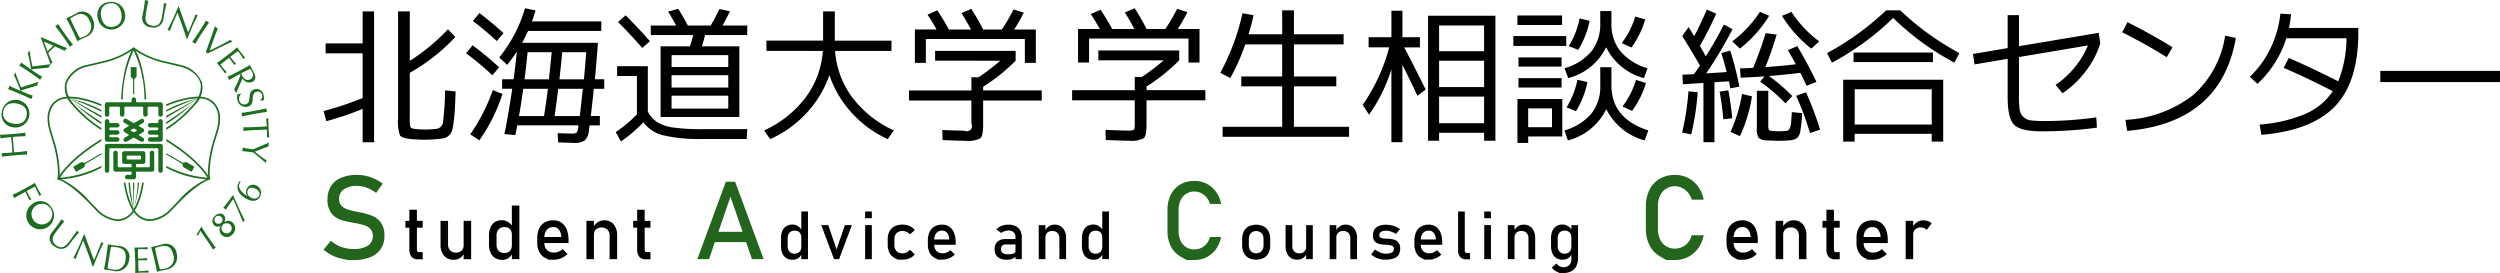 <svg xmlns="http://www.w3.org/2000/svg" width="285.89" height="31.218" viewBox="0 0 285.89 31.218">
  <g id="グループ_966" data-name="グループ 966" transform="translate(-13 -11)">
    <g id="グループ_891" data-name="グループ 891" transform="translate(-798.35 -461.857)">
      <g id="Center" transform="translate(999.57 492.857)" style="isolation: isolate">
        <g id="グループ_927" data-name="グループ 927" style="isolation: isolate">
          <path id="パス_1207" data-name="パス 1207" d="M1008.271,502.592l-.75-.439a2.98,2.98,0,0,1-1.165-1.246,4.046,4.046,0,0,1-.413-1.869v-2.618a4.048,4.048,0,0,1,.413-1.869,3,3,0,0,1,1.165-1.249,3.363,3.363,0,0,1,1.742-.443,3.265,3.265,0,0,1,1.509.352,3.177,3.177,0,0,1,1.151.993,3.716,3.716,0,0,1,.626,1.489h-1.37a2.143,2.143,0,0,0-.416-.8,2.04,2.04,0,0,0-.685-.54,1.846,1.846,0,0,0-2.519.882,2.715,2.715,0,0,0-.244,1.184v2.618a2.716,2.716,0,0,0,.244,1.18,1.839,1.839,0,0,0,.682.791,1.864,1.864,0,0,0,1.023.279,1.956,1.956,0,0,0,.817-.177,1.93,1.93,0,0,0,.682-.525,2.076,2.076,0,0,0,.416-.826h1.37a3.686,3.686,0,0,1-.629,1.489,3.2,3.2,0,0,1-1.154.993,3.258,3.258,0,0,1-1.5.351Z" transform="translate(-1005.943 -492.857)" fill="#23651c"/>
        </g>
        <g id="グループ_928" data-name="グループ 928" transform="translate(9.218 3.986)" style="isolation: isolate">
          <path id="パス_1208" data-name="パス 1208" d="M1016.862,502.776l-.43-.228a1.52,1.52,0,0,1-.656-.669,2.306,2.306,0,0,1-.225-1.064v-.494a2.577,2.577,0,0,1,.217-1.108,1.554,1.554,0,0,1,.631-.7,1.944,1.944,0,0,1,1-.24,1.574,1.574,0,0,1,.936.274,1.693,1.693,0,0,1,.592.793,3.394,3.394,0,0,1,.2,1.245v.286h-2.952v-.691h2.134a1.473,1.473,0,0,0-.276-.833.774.774,0,0,0-.638-.3.929.929,0,0,0-.757.321,1.369,1.369,0,0,0-.269.906v.557a1.144,1.144,0,0,0,.287.836,1.094,1.094,0,0,0,.815.29,1.362,1.362,0,0,0,.518-.1,1.48,1.48,0,0,0,.46-.3l.565.565a2.355,2.355,0,0,1-.73.483,2.068,2.068,0,0,1-.813.172Z" transform="translate(-1015.55 -497.062)"/>
          <path id="パス_1209" data-name="パス 1209" d="M1021.407,498.335h.861v4.377h-.861Zm2.657,1.725a1,1,0,0,0-.241-.718.886.886,0,0,0-.675-.253.9.9,0,0,0-.651.224.837.837,0,0,0-.229.629l-.089-.843a1.56,1.56,0,0,1,.53-.612,1.288,1.288,0,0,1,.724-.215,1.358,1.358,0,0,1,1.1.466,2,2,0,0,1,.39,1.318v2.656h-.86Z" transform="translate(-1015.787 -497.062)"/>
          <path id="パス_1210" data-name="パス 1210" d="M1026.982,498.284h1.974v.775h-1.974Zm.7,4.1a1.314,1.314,0,0,1-.247-.866v-4.512h.861v4.52a.413.413,0,0,0,.062.247.215.215,0,0,0,.185.086h.413v.818h-.5A.962.962,0,0,1,1027.681,502.389Z" transform="translate(-1016.012 -497.011)"/>
          <path id="パス_1211" data-name="パス 1211" d="M1032.35,502.776l-.43-.228a1.524,1.524,0,0,1-.656-.669,2.306,2.306,0,0,1-.225-1.064v-.494a2.562,2.562,0,0,1,.218-1.108,1.552,1.552,0,0,1,.63-.7,1.947,1.947,0,0,1,1-.24,1.579,1.579,0,0,1,.937.274,1.706,1.706,0,0,1,.592.793,3.416,3.416,0,0,1,.2,1.245v.286h-2.953v-.691h2.134a1.466,1.466,0,0,0-.276-.833.774.774,0,0,0-.638-.3.929.929,0,0,0-.757.321,1.369,1.369,0,0,0-.268.906v.557a1.144,1.144,0,0,0,.286.836,1.1,1.1,0,0,0,.815.29,1.359,1.359,0,0,0,.518-.1,1.5,1.5,0,0,0,.46-.3l.564.565a2.36,2.36,0,0,1-.729.483,2.076,2.076,0,0,1-.814.172Z" transform="translate(-1016.176 -497.062)"/>
          <path id="パス_1212" data-name="パス 1212" d="M1036.9,498.335h.86v4.377h-.86Zm2.12.826a1.03,1.03,0,0,0-.4-.072.861.861,0,0,0-.634.226.849.849,0,0,0-.225.628l-.089-.843a1.6,1.6,0,0,1,.523-.61,1.243,1.243,0,0,1,.708-.217,1.616,1.616,0,0,1,.543.086,1.215,1.215,0,0,1,.423.255l-.561.759A.715.715,0,0,0,1039.016,499.161Z" transform="translate(-1016.413 -497.062)"/>
        </g>
      </g>
      <g id="Counseling" transform="translate(944.861 493.546)" style="isolation: isolate">
        <g id="グループ_929" data-name="グループ 929" style="isolation: isolate">
          <path id="パス_1213" data-name="パス 1213" d="M951.091,502.614l-.7-.409a2.764,2.764,0,0,1-1.081-1.157,3.752,3.752,0,0,1-.384-1.736v-2.431a3.755,3.755,0,0,1,.384-1.736,2.794,2.794,0,0,1,1.081-1.16,3.131,3.131,0,0,1,1.618-.411,3.05,3.05,0,0,1,1.4.325,2.966,2.966,0,0,1,1.069.923,3.47,3.47,0,0,1,.581,1.383h-1.273a1.968,1.968,0,0,0-.387-.74,1.886,1.886,0,0,0-.636-.5,1.712,1.712,0,0,0-.755-.177,1.73,1.73,0,0,0-.951.261,1.753,1.753,0,0,0-.633.735,2.519,2.519,0,0,0-.225,1.1v2.431a2.524,2.524,0,0,0,.225,1.1,1.669,1.669,0,0,0,1.584.993,1.8,1.8,0,0,0,.758-.164,1.78,1.78,0,0,0,.633-.487,1.924,1.924,0,0,0,.387-.767h1.273a3.436,3.436,0,0,1-.585,1.382,2.965,2.965,0,0,1-1.072.923,3.017,3.017,0,0,1-1.394.326Z" transform="translate(-948.929 -493.575)" fill="#23651c"/>
        </g>
        <g id="グループ_930" data-name="グループ 930" transform="translate(8.538 3.498)" style="isolation: isolate">
          <path id="パス_1214" data-name="パス 1214" d="M958.565,502.591a1.306,1.306,0,0,1-.549-.58,2.046,2.046,0,0,1-.189-.916v-.633a2,2,0,0,1,.189-.9,1.3,1.3,0,0,1,.549-.574,2,2,0,0,1,1.732,0,1.3,1.3,0,0,1,.549.574,2,2,0,0,1,.19.9v.645a2.009,2.009,0,0,1-.19.909,1.311,1.311,0,0,1-.549.576,1.987,1.987,0,0,1-1.732,0Zm1.486-.78a1.036,1.036,0,0,0,.22-.7v-.645a1.023,1.023,0,0,0-.22-.7.9.9,0,0,0-1.241,0,1.023,1.023,0,0,0-.219.7v.645a1.035,1.035,0,0,0,.219.7.891.891,0,0,0,1.241,0Z" transform="translate(-957.827 -497.283)"/>
          <path id="パス_1215" data-name="パス 1215" d="M963.771,501.21a.888.888,0,0,0,.208.631.759.759,0,0,0,.586.223.8.8,0,0,0,.581-.2.751.751,0,0,0,.206-.566l.053.814a1.134,1.134,0,0,1-.39.484,1.1,1.1,0,0,1-.664.195,1.23,1.23,0,0,1-1-.415,1.752,1.752,0,0,1-.35-1.167v-2.365h.765Zm1.581-2.365h.761v3.89h-.761Z" transform="translate(-958.036 -497.286)"/>
          <path id="パス_1216" data-name="パス 1216" d="M968.255,498.843h.765v3.89h-.765Zm2.361,1.532a.888.888,0,0,0-.214-.637.786.786,0,0,0-.6-.225.8.8,0,0,0-.579.2.743.743,0,0,0-.2.558l-.079-.749a1.4,1.4,0,0,1,.47-.544,1.153,1.153,0,0,1,.643-.191,1.2,1.2,0,0,1,.98.415,1.768,1.768,0,0,1,.347,1.171v2.361h-.765Z" transform="translate(-958.249 -497.283)"/>
          <path id="パス_1217" data-name="パス 1217" d="M974.541,502.789l-.3-.067a2.363,2.363,0,0,1-.564-.2,2.273,2.273,0,0,1-.484-.338l.454-.558a2.564,2.564,0,0,0,.626.36,1.712,1.712,0,0,0,.615.12,1.319,1.319,0,0,0,.68-.14.463.463,0,0,0,.226-.422.332.332,0,0,0-.124-.281.706.706,0,0,0-.307-.126c-.122-.021-.295-.04-.517-.058l-.063,0c-.023,0-.043,0-.064-.006l-.03,0-.03,0a2.976,2.976,0,0,1-.641-.11.87.87,0,0,1-.437-.3,1,1,0,0,1-.175-.633,1.291,1.291,0,0,1,.169-.686,1.021,1.021,0,0,1,.5-.41,2.224,2.224,0,0,1,.836-.137,2.9,2.9,0,0,1,.58.057,2.517,2.517,0,0,1,.527.167,2.583,2.583,0,0,1,.484.279l-.462.558a2.558,2.558,0,0,0-.575-.281,1.733,1.733,0,0,0-.554-.094,1.04,1.04,0,0,0-.584.133.451.451,0,0,0-.195.4.273.273,0,0,0,.11.236.654.654,0,0,0,.279.1c.112.018.273.033.48.045a.253.253,0,0,0,.047,0,.3.3,0,0,1,.051,0h.022a.065.065,0,0,1,.023,0,3.251,3.251,0,0,1,.695.108.943.943,0,0,1,.482.326,1.1,1.1,0,0,1,.195.7,1.249,1.249,0,0,1-.179.7,1.084,1.084,0,0,1-.542.414,2.541,2.541,0,0,1-.909.139Z" transform="translate(-958.448 -497.283)"/>
          <path id="パス_1218" data-name="パス 1218" d="M979.521,502.789l-.382-.2a1.353,1.353,0,0,1-.583-.594,2.062,2.062,0,0,1-.2-.946v-.439a2.28,2.28,0,0,1,.194-.986,1.367,1.367,0,0,1,.56-.622,1.722,1.722,0,0,1,.884-.214,1.413,1.413,0,0,1,.833.244,1.522,1.522,0,0,1,.527.7,3.047,3.047,0,0,1,.181,1.106v.254h-2.623v-.614h1.9a1.309,1.309,0,0,0-.246-.741.691.691,0,0,0-.568-.264.827.827,0,0,0-.673.285,1.218,1.218,0,0,0-.238.806v.494a1.011,1.011,0,0,0,.255.743.972.972,0,0,0,.723.258,1.208,1.208,0,0,0,.461-.093,1.361,1.361,0,0,0,.409-.263l.5.5a2.14,2.14,0,0,1-.648.429,1.858,1.858,0,0,1-.724.152Z" transform="translate(-958.657 -497.283)"/>
          <path id="パス_1219" data-name="パス 1219" d="M984.326,501.666a.343.343,0,0,0,.062.219.208.208,0,0,0,.174.077h.36v.727h-.449a.849.849,0,0,1-.673-.27,1.111,1.111,0,0,1-.238-.761V497.22h.764Z" transform="translate(-958.868 -497.22)"/>
          <path id="パス_1220" data-name="パス 1220" d="M986.678,497.22h.765v.765h-.765Zm0,1.559h.765v3.89h-.765Z" transform="translate(-958.994 -497.22)"/>
          <path id="パス_1221" data-name="パス 1221" d="M989.485,498.843h.765v3.89h-.765Zm2.361,1.532a.892.892,0,0,0-.213-.637.789.789,0,0,0-.6-.225.8.8,0,0,0-.58.2.746.746,0,0,0-.2.558l-.079-.749a1.4,1.4,0,0,1,.47-.544,1.156,1.156,0,0,1,.643-.191,1.206,1.206,0,0,1,.981.415,1.773,1.773,0,0,1,.346,1.171v2.361h-.765Z" transform="translate(-959.107 -497.283)"/>
          <path id="パス_1222" data-name="パス 1222" d="M995.253,502.614a1.172,1.172,0,0,1-.459-.541,2.092,2.092,0,0,1-.157-.855v-.858a2.157,2.157,0,0,1,.154-.859,1.17,1.17,0,0,1,.448-.541,1.3,1.3,0,0,1,.706-.186,1.163,1.163,0,0,1,.631.18,1.329,1.329,0,0,1,.463.506l-.079.794a.928.928,0,0,0-.09-.423.612.612,0,0,0-.261-.268.855.855,0,0,0-.414-.092.743.743,0,0,0-.587.236.973.973,0,0,0-.207.663v.847a.946.946,0,0,0,.207.654.752.752,0,0,0,.587.23.834.834,0,0,0,.414-.1.638.638,0,0,0,.261-.276.959.959,0,0,0,.09-.431l.052.821a1.111,1.111,0,0,1-.38.484,1.068,1.068,0,0,1-.651.195A1.366,1.366,0,0,1,995.253,502.614Zm.362,1.7-.346-.163a1.266,1.266,0,0,1-.538-.46l.517-.468a1.073,1.073,0,0,0,.358.319,1,1,0,0,0,1.116-.13.927.927,0,0,0,.24-.683v-3.887h.764v3.774a1.982,1.982,0,0,1-.2.918,1.327,1.327,0,0,1-.571.582,1.908,1.908,0,0,1-.9.2Z" transform="translate(-959.316 -497.283)"/>
        </g>
      </g>
      <g id="Advice_and" data-name="Advice and" transform="translate(891.092 493.637)" style="isolation: isolate">
        <g id="グループ_931" data-name="グループ 931" style="isolation: isolate">
          <path id="パス_1223" data-name="パス 1223" d="M896.157,493.67h1.059l3.265,8.856h-1.34l-2.455-7.144-2.455,7.144h-1.34ZM894.4,499.4h4.66v1.18H894.4Z" transform="translate(-892.893 -493.67)" fill="#23651c"/>
        </g>
        <g id="グループ_932" data-name="グループ 932" transform="translate(9.567 3.406)" style="isolation: isolate">
          <path id="パス_1224" data-name="パス 1224" d="M903.48,502.551a1.175,1.175,0,0,1-.46-.541,2.11,2.11,0,0,1-.157-.855V500.3a2.173,2.173,0,0,1,.154-.859,1.17,1.17,0,0,1,.448-.541,1.3,1.3,0,0,1,.707-.186,1.166,1.166,0,0,1,.631.18,1.328,1.328,0,0,1,.463.506l-.079.794a.915.915,0,0,0-.09-.423.6.6,0,0,0-.26-.268.862.862,0,0,0-.415-.092.739.739,0,0,0-.586.236.969.969,0,0,0-.208.663v.847a.942.942,0,0,0,.208.654.748.748,0,0,0,.586.23.84.84,0,0,0,.415-.1.63.63,0,0,0,.26-.276.945.945,0,0,0,.09-.431l.053.821a1.115,1.115,0,0,1-.381.484,1.065,1.065,0,0,1-.65.195A1.364,1.364,0,0,1,903.48,502.551Zm1.707-5.331h.765v5.449h-.765Z" transform="translate(-902.863 -497.22)"/>
          <path id="パス_1225" data-name="パス 1225" d="M910.365,498.845h.8l-1.462,3.89h-.577l-1.462-3.89h.8l.952,2.777Z" transform="translate(-903.057 -497.286)"/>
          <path id="パス_1226" data-name="パス 1226" d="M912.893,497.22h.765v.765h-.765Zm0,1.559h.765v3.89h-.765Z" transform="translate(-903.269 -497.22)"/>
          <path id="パス_1227" data-name="パス 1227" d="M916.734,502.789l-.377-.2a1.341,1.341,0,0,1-.575-.578,1.932,1.932,0,0,1-.2-.914v-.641a1.9,1.9,0,0,1,.2-.9,1.333,1.333,0,0,1,.575-.572,1.94,1.94,0,0,1,.909-.2,2.2,2.2,0,0,1,.572.073,1.684,1.684,0,0,1,.482.212,1.329,1.329,0,0,1,.356.338l-.551.494a1.166,1.166,0,0,0-.386-.289,1.1,1.1,0,0,0-.462-.1.921.921,0,0,0-.686.248.952.952,0,0,0-.244.7v.641a.983.983,0,0,0,.242.712.909.909,0,0,0,.688.251,1.042,1.042,0,0,0,.464-.108,1.135,1.135,0,0,0,.383-.307l.551.532a1.34,1.34,0,0,1-.36.332,1.706,1.706,0,0,1-.482.208,2.18,2.18,0,0,1-.568.071Z" transform="translate(-903.377 -497.283)"/>
          <path id="パス_1228" data-name="パス 1228" d="M921.534,502.789l-.382-.2a1.353,1.353,0,0,1-.583-.594,2.062,2.062,0,0,1-.2-.946v-.439a2.3,2.3,0,0,1,.193-.986,1.383,1.383,0,0,1,.56-.622,1.728,1.728,0,0,1,.885-.214,1.4,1.4,0,0,1,.832.244,1.509,1.509,0,0,1,.527.7,3.008,3.008,0,0,1,.182,1.106v.254h-2.624v-.614h1.9a1.316,1.316,0,0,0-.246-.741.691.691,0,0,0-.568-.264.828.828,0,0,0-.673.285,1.218,1.218,0,0,0-.238.806v.494a1.011,1.011,0,0,0,.255.743.972.972,0,0,0,.724.258,1.208,1.208,0,0,0,.461-.093,1.351,1.351,0,0,0,.409-.263l.5.5a2.133,2.133,0,0,1-.649.429,1.853,1.853,0,0,1-.723.152Z" transform="translate(-903.571 -497.283)"/>
          <path id="パス_1229" data-name="パス 1229" d="M928.683,502.491a1.114,1.114,0,0,1-.356-.9,1.093,1.093,0,0,1,.326-.866,1.454,1.454,0,0,1,.985-.289h1.106l.052.615h-1.154a.656.656,0,0,0-.448.132.52.52,0,0,0-.148.407.506.506,0,0,0,.2.439,1.021,1.021,0,0,0,.6.143,1.73,1.73,0,0,0,.654-.094.31.31,0,0,0,.216-.293l.079.548a.9.9,0,0,1-.249.258,1.088,1.088,0,0,1-.344.152,1.748,1.748,0,0,1-.439.051A1.648,1.648,0,0,1,928.683,502.491Zm2.029-2.224a.819.819,0,0,0-.2-.594.77.77,0,0,0-.58-.212,1.492,1.492,0,0,0-.455.071,1.362,1.362,0,0,0-.4.2l-.558-.383a1.47,1.47,0,0,1,.583-.415,2.12,2.12,0,0,1,.8-.148,1.859,1.859,0,0,1,.828.171,1.18,1.18,0,0,1,.525.494,1.594,1.594,0,0,1,.179.782v2.5h-.726Z" transform="translate(-903.893 -497.283)"/>
          <path id="パス_1230" data-name="パス 1230" d="M933.581,498.843h.764v3.89h-.764Zm2.361,1.532a.893.893,0,0,0-.214-.637.789.789,0,0,0-.6-.225.8.8,0,0,0-.58.2.743.743,0,0,0-.2.558l-.079-.749a1.39,1.39,0,0,1,.471-.544,1.148,1.148,0,0,1,.643-.191,1.206,1.206,0,0,1,.98.415,1.773,1.773,0,0,1,.346,1.171v2.361h-.764Z" transform="translate(-904.105 -497.283)"/>
          <path id="パス_1231" data-name="パス 1231" d="M939.349,502.551a1.169,1.169,0,0,1-.46-.541,2.109,2.109,0,0,1-.157-.855V500.3a2.156,2.156,0,0,1,.154-.859,1.164,1.164,0,0,1,.448-.541,1.3,1.3,0,0,1,.706-.186,1.163,1.163,0,0,1,.631.18,1.33,1.33,0,0,1,.464.506l-.079.794a.915.915,0,0,0-.09-.423.61.61,0,0,0-.26-.268.864.864,0,0,0-.415-.092.739.739,0,0,0-.586.236.969.969,0,0,0-.208.663v.847a.942.942,0,0,0,.208.654.749.749,0,0,0,.586.23.843.843,0,0,0,.415-.1.636.636,0,0,0,.26-.276.945.945,0,0,0,.09-.431l.052.821a1.105,1.105,0,0,1-.38.484,1.07,1.07,0,0,1-.651.195A1.36,1.36,0,0,1,939.349,502.551Zm1.707-5.331h.765v5.449h-.765Z" transform="translate(-904.314 -497.22)"/>
        </g>
      </g>
      <g id="Student" transform="translate(848.35 492.857)" style="isolation: isolate">
        <g id="グループ_933" data-name="グループ 933" style="isolation: isolate">
          <path id="パス_1232" data-name="パス 1232" d="M851.117,502.592l-.616-.131a4.808,4.808,0,0,1-2.151-1.05l.833-1.023a3.762,3.762,0,0,0,1.2.708,4.17,4.17,0,0,0,1.423.236,2.87,2.87,0,0,0,1.607-.383,1.237,1.237,0,0,0,.571-1.086v-.007a1.149,1.149,0,0,0-.259-.791,1.57,1.57,0,0,0-.67-.433,7.382,7.382,0,0,0-1.059-.259.144.144,0,0,0-.042-.006.118.118,0,0,1-.042-.007l-.1-.02a10.417,10.417,0,0,1-1.558-.369,2.2,2.2,0,0,1-1.026-.756,2.476,2.476,0,0,1-.427-1.557v-.006a2.764,2.764,0,0,1,.4-1.512,2.5,2.5,0,0,1,1.157-.955,4.628,4.628,0,0,1,1.831-.328,4.541,4.541,0,0,1,1.007.112,4.956,4.956,0,0,1,.978.331,5.677,5.677,0,0,1,.947.554l-.761,1.063a4.479,4.479,0,0,0-1.085-.6,3.11,3.11,0,0,0-1.085-.2,2.562,2.562,0,0,0-1.519.391,1.281,1.281,0,0,0-.541,1.105v.006a1.053,1.053,0,0,0,.279.774,1.686,1.686,0,0,0,.695.416,10.783,10.783,0,0,0,1.158.279l.049.009c.015,0,.032.006.049.011l.073.013.072.012a7.958,7.958,0,0,1,1.446.42,2.254,2.254,0,0,1,.971.784,2.483,2.483,0,0,1,.391,1.479v.013a2.627,2.627,0,0,1-.414,1.492,2.567,2.567,0,0,1-1.2.944,4.911,4.911,0,0,1-1.892.325Z" transform="translate(-848.35 -492.857)" fill="#23651c"/>
        </g>
        <g id="グループ_934" data-name="グループ 934" transform="translate(9.361 3.505)" style="isolation: isolate">
          <path id="パス_1233" data-name="パス 1233" d="M858.106,498.284h1.974v.775h-1.974Zm.7,4.1a1.314,1.314,0,0,1-.248-.866v-4.512h.861v4.52a.413.413,0,0,0,.063.247.215.215,0,0,0,.185.086h.414v.818h-.5A.962.962,0,0,1,858.8,502.389Z" transform="translate(-858.106 -496.53)"/>
          <path id="パス_1234" data-name="パス 1234" d="M863.153,501a1,1,0,0,0,.235.712.859.859,0,0,0,.659.25.906.906,0,0,0,.654-.223.843.843,0,0,0,.231-.637l.058.915a1.251,1.251,0,0,1-.438.544,1.234,1.234,0,0,1-.746.22,1.383,1.383,0,0,1-1.12-.467,1.972,1.972,0,0,1-.394-1.314v-2.66h.86Zm1.78-2.66h.857v4.377h-.857Z" transform="translate(-858.275 -496.584)"/>
          <path id="パス_1235" data-name="パス 1235" d="M868.76,502.508a1.323,1.323,0,0,1-.516-.609,2.366,2.366,0,0,1-.178-.961v-.965a2.44,2.44,0,0,1,.174-.966,1.307,1.307,0,0,1,.5-.608,1.458,1.458,0,0,1,.8-.209,1.309,1.309,0,0,1,.71.2,1.5,1.5,0,0,1,.521.569l-.089.894a1.044,1.044,0,0,0-.1-.477.691.691,0,0,0-.294-.3.967.967,0,0,0-.465-.1.835.835,0,0,0-.66.266,1.091,1.091,0,0,0-.234.747v.953a1.059,1.059,0,0,0,.234.736.844.844,0,0,0,.66.259.935.935,0,0,0,.465-.107.711.711,0,0,0,.294-.31,1.078,1.078,0,0,0,.1-.485l.06.923a1.243,1.243,0,0,1-.429.544,1.2,1.2,0,0,1-.73.22A1.541,1.541,0,0,1,868.76,502.508Zm1.921-6h.86v6.131h-.86Z" transform="translate(-858.509 -496.51)"/>
          <path id="パス_1236" data-name="パス 1236" d="M875.131,502.776l-.431-.228a1.517,1.517,0,0,1-.655-.669,2.293,2.293,0,0,1-.227-1.064v-.494a2.576,2.576,0,0,1,.218-1.108,1.552,1.552,0,0,1,.63-.7,1.947,1.947,0,0,1,1-.24,1.579,1.579,0,0,1,.937.274,1.706,1.706,0,0,1,.592.793,3.394,3.394,0,0,1,.2,1.245v.286h-2.952v-.691h2.133a1.466,1.466,0,0,0-.276-.833.773.773,0,0,0-.638-.3.931.931,0,0,0-.757.321,1.374,1.374,0,0,0-.268.906v.557a1.144,1.144,0,0,0,.287.836,1.091,1.091,0,0,0,.814.29,1.354,1.354,0,0,0,.518-.1,1.5,1.5,0,0,0,.461-.3l.565.565a2.377,2.377,0,0,1-.73.483,2.069,2.069,0,0,1-.814.172Z" transform="translate(-858.741 -496.581)"/>
          <path id="パス_1237" data-name="パス 1237" d="M879.676,498.335h.86v4.377h-.86Zm2.656,1.725a1,1,0,0,0-.241-.718,1.041,1.041,0,0,0-1.325-.03.834.834,0,0,0-.23.629l-.089-.843a1.568,1.568,0,0,1,.53-.612,1.292,1.292,0,0,1,.723-.215,1.361,1.361,0,0,1,1.1.466,2,2,0,0,1,.39,1.318v2.656h-.861Z" transform="translate(-858.978 -496.581)"/>
          <path id="パス_1238" data-name="パス 1238" d="M885.251,498.284h1.974v.775h-1.974Zm.7,4.1a1.314,1.314,0,0,1-.247-.866v-4.512h.86v4.52a.413.413,0,0,0,.063.247.215.215,0,0,0,.185.086h.414v.818h-.5A.96.96,0,0,1,885.95,502.389Z" transform="translate(-859.204 -496.53)"/>
        </g>
      </g>
    </g>
    <g id="グループ_939" data-name="グループ 939" transform="translate(-788.059 -467.337)">
      <g id="センター" transform="translate(993.419 479.432)" style="isolation: isolate">
        <g id="グループ_924" data-name="グループ 924" style="isolation: isolate">
          <path id="パス_1197" data-name="パス 1197" d="M973.444,493.447a29.131,29.131,0,0,0,.723-4.708l1.059.1a29.91,29.91,0,0,1-.74,4.826Zm4.49-9.081,1.009-.286a33.048,33.048,0,0,1,1.043,4.12l-1.026.2q-.118-.622-.168-.807l-1.648.1v6.861h-1.261V487.78l-2.354.151-.051-1.093,1.328-.067c.157-.213.38-.544.673-.992q-.639-1.127-2.018-3.363l.723-1.026q.353.572.639,1.043.656-1.211,1.446-3.044l1.076.471q-.858,1.9-1.867,3.683.084.135.32.555t.353.639q1.177-1.867,2.068-3.632l.992.521a49.479,49.479,0,0,1-3.01,5.061l2.338-.151Q978.3,485.56,977.934,484.366Zm-.2,4.406.992-.151q.286,1.513.454,3.195l-1.026.118A31.532,31.532,0,0,0,977.732,488.772Zm2.573.269,1.127.269a16.941,16.941,0,0,1-1.379,4.557l-1.076-.488A17.8,17.8,0,0,0,980.3,489.041ZM983.4,480.1a14.131,14.131,0,0,1-3.346,3.75l-.874-.824a13.373,13.373,0,0,0,3.161-3.38Zm2.136,3.935,1.076-.471q1.194,2.018,2.2,4.1l-1.127.437q-.572-1.177-.723-1.48-1.6.2-3.582.37a18.665,18.665,0,0,1,2.657,2.287l-.774.841a20.007,20.007,0,0,0-2.892-2.489l.488-.605q-1.379.1-2.724.151l-.067-1.059q1.009-.034,1.5-.067.841-2.035,1.429-3.968l1.261.168a39.171,39.171,0,0,1-1.295,3.716q1.917-.134,3.481-.319Q986.09,484.972,985.535,484.03Zm1.631,7.2a15.507,15.507,0,0,1-.21,2.077,1.324,1.324,0,0,1-.387.782,1.815,1.815,0,0,1-.933.252q-.538.05-1.261.05-.219,0-1.278-.05a1.324,1.324,0,0,1-.908-.294,1.9,1.9,0,0,1-.2-1.085v-4.288H983.3v3.834a1.784,1.784,0,0,0,.059.622q.059.1.378.135.4.034.74.034.286,0,.723-.034a1.111,1.111,0,0,0,.362-.067.534.534,0,0,0,.21-.286,2.038,2.038,0,0,0,.134-.614q.034-.378.084-1.186Zm-2.3-11.132,1.076-.454a13.2,13.2,0,0,0,3.178,3.38l-.908.824A14.133,14.133,0,0,1,984.862,480.1Zm1.614,9.148,1.127-.4a34.879,34.879,0,0,1,1.614,4.271l-1.16.387A31.431,31.431,0,0,0,986.476,489.243Z" transform="translate(-973.444 -479.389)"/>
          <path id="パス_1198" data-name="パス 1198" d="M985.269,484.342a31.413,31.413,0,0,0,6.76-4.893h1.614a31.409,31.409,0,0,0,6.76,4.893l-.572,1.093a30.684,30.684,0,0,1-7-5.112,30.687,30.687,0,0,1-7,5.112Zm13.284,3.044v7.079H997.24v-.891h-8.81v.891h-1.312v-7.079ZM988.3,485.368v-1.093h9.08v1.093Zm.135,7.147h8.81v-4.036h-8.81Z" transform="translate(-968.698 -479.365)"/>
          <path id="パス_1199" data-name="パス 1199" d="M1011.352,492.709a46.647,46.647,0,0,1-6.288.42q-2.424,0-3.171-.74t-.747-3.178v-4.372l-3.784.639-.185-1.194,3.969-.673v-3.767h1.295v3.548l9.114-1.53.184,1.211a10.181,10.181,0,0,1-1.655,3.17,10.984,10.984,0,0,1-2.667,2.531l-.79-.958a10.058,10.058,0,0,0,2.194-2.009,9.927,9.927,0,0,0,1.506-2.5l-7.887,1.328v4.355a12.466,12.466,0,0,0,.074,1.606,1.436,1.436,0,0,0,1.263,1.278,11.773,11.773,0,0,0,1.572.076,41.22,41.22,0,0,0,5.935-.42Z" transform="translate(-963.919 -479.206)"/>
          <path id="パス_1200" data-name="パス 1200" d="M1009.356,481.564l.607-1.143q2.688,1.345,5.146,2.859l-.656,1.143Q1012.132,482.977,1009.356,481.564Zm13,.656q-1.7,9.686-12.427,10.628l-.2-1.261a13.646,13.646,0,0,0,7.742-2.833,11.328,11.328,0,0,0,3.659-6.8Z" transform="translate(-959.032 -478.975)"/>
          <path id="パス_1201" data-name="パス 1201" d="M1021.083,493.581l-.185-1.177a16.824,16.824,0,0,0,5.2-1.211,7.212,7.212,0,0,0,3.161-2.607q-2.791-1.446-5.616-2.674l.588-1.127q2.741,1.194,5.649,2.674a13.206,13.206,0,0,0,.943-4.927h-6.878a11.978,11.978,0,0,1-3.3,5.213l-.874-.807a10.994,10.994,0,0,0,2.354-3.229,12.123,12.123,0,0,0,1.143-3.985l1.227.067a14.884,14.884,0,0,1-.252,1.564h7.937v.5q0,5.667-2.658,8.45T1021.083,493.581Z" transform="translate(-954.852 -479.254)"/>
          <path id="パス_1202" data-name="パス 1202" d="M1030.42,485.671v-1.278h13.688v1.278Z" transform="translate(-950.579 -477.381)"/>
        </g>
      </g>
      <g id="グループ_925" data-name="グループ 925" transform="translate(923.669 479.281)">
        <path id="パス_1203" data-name="パス 1203" d="M926.662,485.234v-1.127h9.247v1.127a20.852,20.852,0,0,1-3.733,2.993v.42H938.9v1.16h-6.728v2.808q0,1.244-.317,1.53a3.047,3.047,0,0,1-1.7.286q-.589,0-2.642-.084l-.032-1.16q1.932.084,2.539.084a1.348,1.348,0,0,0,.706-.1c.069-.067.1-.3.1-.706v-2.657h-7.163v-1.16h7.163v-1.513h.824a27.416,27.416,0,0,0,2.489-1.9Zm10.307-2.489H925.6v2.741H924.34v-3.834h2.492q-.49-.891-1.043-1.7l1.124-.5q.675.992,1.331,2.2h2.536q-.62-1.16-1.092-1.883l1.128-.488a23.9,23.9,0,0,1,1.359,2.371h2.154a23.531,23.531,0,0,0,1.344-2.3l1.177.37a21.58,21.58,0,0,1-1.108,1.934h2.489v3.834h-1.263Z" transform="translate(-923.669 -479.281)"/>
        <path id="パス_1204" data-name="パス 1204" d="M942.833,479.449h1.345v2.741h5.682v1.16h-5.682v3.666h4.843v1.127h-4.843v4.624h6.306v1.144H936.022v-1.144h6.812v-4.624h-4.675v-1.127h4.675V483.35h-4.221A24.368,24.368,0,0,1,936.9,487.2l-1.142-.605a26.187,26.187,0,0,0,2.538-6.81l1.263.219q-.2.958-.572,2.186h3.851Z" transform="translate(-918.819 -479.214)"/>
        <path id="パス_1205" data-name="パス 1205" d="M948.053,482.512h2.608v-3.027h1.26v3.027h2v1.16h-1.8q1.295,2.455,2.455,4.826l-.942.706q-.622-1.345-1.717-3.531v8.845h-1.26v-8.324a18.614,18.614,0,0,1-2.557,5.179l-.722-1.127a20.789,20.789,0,0,0,3.026-6.575h-2.354Zm14.5-2.455V494.35h-1.295v-.908h-5.146v.908h-1.261V480.057Zm-6.44,4.053h5.146v-2.943h-5.146Zm0,1.093v3.01h5.146V485.2Zm0,4.1v3.044h5.146v-3.044Z" transform="translate(-914.153 -479.199)"/>
        <path id="パス_1206" data-name="パス 1206" d="M959.67,483.494v-1.127h6.052v1.127Zm.471-2.388v-1.093h5.1v1.093Zm1.228,12.746v.74h-1.228v-5.028h5.127v4.288Zm-1.11-7.987v-1.059h4.925v1.059Zm0,2.388v-1.076h4.925v1.076Zm1.11,4.54h2.723v-2.152h-2.723Zm8.24-6.861h1.278V488q0,3.8,4.221,5.162l-.42,1.143a6.926,6.926,0,0,1-4.389-3.582,6.75,6.75,0,0,1-4.39,3.582l-.4-1.143a6.31,6.31,0,0,0,3.094-1.934,5.007,5.007,0,0,0,1.01-3.229Zm0-6.424h1.278v1.379a4.98,4.98,0,0,0,1.009,3.2,6.381,6.381,0,0,0,3.126,1.959l-.42,1.127a6.7,6.7,0,0,1-4.322-3.531,6.588,6.588,0,0,1-4.337,3.531l-.42-1.127a6.275,6.275,0,0,0,3.086-1.934,5.043,5.043,0,0,0,1-3.229Zm-3.851,11.014A9.54,9.54,0,0,0,967,487.362l1.145.269a10.265,10.265,0,0,1-1.313,3.33Zm.251-7.012a9.512,9.512,0,0,0,1.244-3.161l1.143.286a10.238,10.238,0,0,1-1.31,3.313Zm7.165.168-1.11-.5a9.381,9.381,0,0,0,1.546-3.044l1.145.336A10.6,10.6,0,0,1,973.173,483.679Zm.083,7.248-1.11-.5a9.444,9.444,0,0,0,1.548-3.044l1.142.353A10.635,10.635,0,0,1,973.256,490.927Z" transform="translate(-909.221 -479.189)"/>
      </g>
    </g>
    <g id="グループ_942" data-name="グループ 942" transform="translate(-247.279 -201.5)">
      <path id="パス_1239" data-name="パス 1239" d="M301.75,213.7h1.306v14.968H301.75v-3.817a33.339,33.339,0,0,1-4.152,1.406l-.318-1.155a37.482,37.482,0,0,0,4.47-1.49V218.5h-4.236v-1.138h4.236Zm7.149,13.511a8.852,8.852,0,0,0,1.155-.066.885.885,0,0,0,.862-.638,30.074,30.074,0,0,0,.259-3.767l1.206.117q-.05,1.39-.092,2.136c-.028.5-.075.977-.142,1.438a6.1,6.1,0,0,1-.193.963,1.261,1.261,0,0,1-.343.5,1.161,1.161,0,0,1-.494.293,6.333,6.333,0,0,1-.728.107,14.741,14.741,0,0,1-1.524.084q-.586,0-1.524-.067-1.105-.1-1.323-.435a4.647,4.647,0,0,1-.218-1.892V213.7h1.339v5.659a22.482,22.482,0,0,0,4.37-3.616l.837.887a21.831,21.831,0,0,1-5.207,4.1v5.09a4.239,4.239,0,0,0,.075,1.105c.05.112.22.186.511.219A8.767,8.767,0,0,0,308.9,227.207Z" transform="translate(0 0.1)"/>
      <path id="パス_1240" data-name="パス 1240" d="M311.97,221.112a32.453,32.453,0,0,0-3.014-2.528l.753-.9a33.875,33.875,0,0,1,3.03,2.511Zm1.155,2.126a19.549,19.549,0,0,1-2.645,5.309l-1.038-.688a21.163,21.163,0,0,0,2.578-5.056Zm-3.382-8.338.753-.9q1.524,1.157,2.746,2.294l-.77.9A34.85,34.85,0,0,0,309.743,214.9Zm3.014,4.17a16.148,16.148,0,0,0,2.947-5.627l1.206.253c-.078.278-.218.7-.419,1.254h7.936v1.088h-8.371q-.4.854-.686,1.356h8.673q-.167,2.246-.352,4.169h1.072v1.088h-1.189q-.167,1.609-.352,3.114h1.038v1.072h-1.172c-.011.067-.025.169-.042.3s-.031.234-.042.3a1.726,1.726,0,0,1-.469,1.12,2.046,2.046,0,0,1-1.256.285q-.285,0-1.791-.066l-.05-1.056c.636.035,1.155.05,1.557.05a1.006,1.006,0,0,0,.619-.117,1.459,1.459,0,0,0,.184-.7.374.374,0,0,1,.008-.059.347.347,0,0,0,.008-.059h-7q-.033.2-.109.569t-.109.536l-1.256-.1q.452-2.16.9-5.19h-1.155v-1.088H314.4q.184-1.356.368-3.163c-.391.59-.759,1.1-1.105,1.522Zm5.123,6.7q.268-1.722.435-3.114H315.5q-.285,2.026-.486,3.114Zm.553-4.2q.234-2.11.318-3.1H316q-.167,1.658-.352,3.1Zm.653,4.2h2.88q.134-1.189.352-3.114H319.5Q319.236,224.762,319.085,225.767Zm.552-4.2h2.8q.084-.818.268-3.1h-2.746Q319.872,219.457,319.638,221.564Z" transform="translate(4.615 0)"/>
      <path id="パス_1241" data-name="パス 1241" d="M321.387,220.055H324.9v5.192a3.417,3.417,0,0,0,1.1,1.221,4.757,4.757,0,0,0,1.85.6,23.664,23.664,0,0,0,3.365.183h5.056l-.067,1.122h-5.04a18.046,18.046,0,0,1-4.5-.419,4.009,4.009,0,0,1-2.277-1.49,15.275,15.275,0,0,1-2.562,2.193l-.6-1.072a14.936,14.936,0,0,0,2.428-2.024v-4.388h-2.26Zm3.75-2.862-.871.769q-1.624-1.842-2.779-2.963l.871-.769Q323.865,215.735,325.138,217.194Zm.1-.7V215.4h2.9c-.357-.657-.664-1.189-.921-1.591l1.155-.318q.519.789,1.105,1.909h2.612q.5-.837,1-1.892l1.205.268c-.29.593-.575,1.133-.854,1.624h2.83v1.088H331.45c-.179.671-.3,1.1-.352,1.289h4.269v8.087H326.36v-8.087h3.365q.184-.569.368-1.289Zm2.377,3.65H334.1v-1.356h-6.479Zm0,.938v1.408H334.1v-1.408Zm0,2.344V224.9H334.1V223.42Z" transform="translate(9.462 0.019)"/>
      <path id="パス_1242" data-name="パス 1242" d="M333.656,218.218v-1.173h6.479V213.7h1.339v3.349h6.479v1.173h-6.446a10.048,10.048,0,0,0,1.984,5.34,12.328,12.328,0,0,0,4.73,3.75l-.686,1a12.5,12.5,0,0,1-4.119-3,12.122,12.122,0,0,1-2.562-4.328,12.15,12.15,0,0,1-2.6,4.328,12.677,12.677,0,0,1-4.177,3l-.686-1a12.328,12.328,0,0,0,4.73-3.75,10.047,10.047,0,0,0,1.984-5.34Z" transform="translate(14.271 0.1)"/>
      <path id="パス_1243" data-name="パス 1243" d="M348.248,219.419V218.3h9.209v1.12a20.786,20.786,0,0,1-3.717,2.98v.419h6.7v1.155h-6.7v2.8q0,1.239-.318,1.525a3.04,3.04,0,0,1-1.691.283q-.586,0-2.629-.084l-.033-1.154q1.925.084,2.528.084a.593.593,0,0,0,.8-.805v-2.645h-7.132v-1.155H352.4v-1.507h.82a26.42,26.42,0,0,0,2.478-1.892Zm10.263-2.478H347.193v2.729h-1.256v-3.816h2.478a19.341,19.341,0,0,0-1.038-1.692l1.122-.5q.67.988,1.323,2.195h2.528c-.413-.772-.776-1.4-1.088-1.877l1.122-.486a23.689,23.689,0,0,1,1.356,2.362h2.143a23.885,23.885,0,0,0,1.339-2.294l1.172.367a21.4,21.4,0,0,1-1.105,1.927h2.478v3.816h-1.256Z" transform="translate(18.966 0.019)"/>
    </g>
    <g id="グループ_965" data-name="グループ 965" transform="translate(-280 -91)">
      <g id="グループ_964" data-name="グループ 964" transform="translate(293 102)">
        <g id="グループ_961" data-name="グループ 961">
          <path id="パス_1266" data-name="パス 1266" d="M121.844,701.24c.029.3.062.585.088.879s.041.587.062.881l-.148.013c-.362.031-.73.045-1.093.058a1.168,1.168,0,0,1,.038.2,1.1,1.1,0,0,1,0,.207c.361-.046.726-.094,1.088-.125l.724-.062c.364-.029.731-.044,1.094-.057a1.383,1.383,0,0,1-.039-.2,1.021,1.021,0,0,1,0-.208c-.361.048-.726.1-1.089.126l-.378.031c-.029-.294-.058-.584-.082-.88s-.046-.586-.067-.88l.379-.033c.361-.031.73-.045,1.093-.058a1.32,1.32,0,0,1-.039-.2,1.177,1.177,0,0,1,0-.208c-.361.048-.726.1-1.088.127l-.725.06c-.362.031-.73.046-1.093.058a1.106,1.106,0,0,1,.037.206,1.157,1.157,0,0,1,0,.207c.36-.047.725-.1,1.087-.127Z" transform="translate(-120.574 -685.56)" fill="#1c6d1f"/>
          <path id="パス_1267" data-name="パス 1267" d="M122.885,689.344c.926.159,1.252.728,1.139,1.384s-.61,1.078-1.535.918-1.251-.73-1.14-1.38S121.961,689.183,122.885,689.344Zm-.466,2.712a1.585,1.585,0,1,0-1.223-1.814A1.446,1.446,0,0,0,122.419,692.055Z" transform="translate(-120.976 -677.509)" fill="#1c6d1f"/>
          <path id="パス_1268" data-name="パス 1268" d="M125.125,681.659l-.669-.284c-.335-.143-.68-.272-1.021-.4a1.441,1.441,0,0,0,.1-.183,1.511,1.511,0,0,0,.061-.2c.328.157.66.317.994.459l.214.092c.023.008.035,0,.041-.011s0-.026-.012-.069a15.138,15.138,0,0,0-.72-1.689.7.7,0,0,0,.087-.152,1.038,1.038,0,0,0,.06-.2,17.981,17.981,0,0,0,.685,1.761c.646-.215,1.333-.434,2.018-.663a1.749,1.749,0,0,0-.119.225,1.426,1.426,0,0,0-.071.223c-.612.175-1.578.46-1.816.556-.033.014-.046.022-.051.033a.023.023,0,0,0,.015.03l.338.143c.335.144.68.27,1.022.4a1.1,1.1,0,0,0-.1.183,1.142,1.142,0,0,0-.062.2C125.791,681.959,125.46,681.8,125.125,681.659Z" transform="translate(-122.524 -670.781)" fill="#1c6d1f"/>
          <path id="パス_1269" data-name="パス 1269" d="M128.969,673.895l-.6-.41c-.3-.2-.614-.4-.923-.587a1.437,1.437,0,0,0,.134-.16,1.218,1.218,0,0,0,.1-.183c.292.218.586.44.887.643l.192.131c.02.015.033.013.042,0s.008-.025,0-.07a15.506,15.506,0,0,0-.379-1.8.771.771,0,0,0,.116-.131,1.047,1.047,0,0,0,.095-.179,18.708,18.708,0,0,0,.331,1.86c.677-.087,1.392-.168,2.108-.258a1.542,1.542,0,0,0-.16.2,1.294,1.294,0,0,0-.114.2c-.635.054-1.637.145-1.89.193-.035.008-.048.012-.057.024a.025.025,0,0,0,.009.031l.3.206c.3.205.615.4.925.588a1.232,1.232,0,0,0-.134.16,1.149,1.149,0,0,0-.1.184C129.565,674.319,129.27,674.1,128.969,673.895Z" transform="translate(-125.255 -665.411)" fill="#1c6d1f"/>
          <path id="パス_1270" data-name="パス 1270" d="M135.261,666.5c.98.414,2.507,1.077,2.983,1.247a1.172,1.172,0,0,0-.176.141,1.276,1.276,0,0,0-.146.17c-.261-.153-.732-.346-1.1-.509-.133.123-.27.25-.4.379s-.243.242-.363.365a10.939,10.939,0,0,0,.494,1.1.681.681,0,0,0-.127.094.729.729,0,0,0-.1.123c-.364-1.024-.735-2.036-1.12-3.053Zm.3.506.417,1.092c.106-.1.228-.209.333-.314s.225-.224.334-.335Z" transform="translate(-130.542 -662.241)" fill="#1c6d1f"/>
          <path id="パス_1271" data-name="パス 1271" d="M141.053,662.854c-.21-.3-.438-.585-.664-.87a1.427,1.427,0,0,0,.181-.1,1.246,1.246,0,0,0,.155-.139c.2.306.4.616.61.911l.423.592c.211.3.439.584.664.87a1.167,1.167,0,0,0-.181.1,1.055,1.055,0,0,0-.155.138c-.2-.307-.4-.616-.61-.911Z" transform="translate(-134.076 -659)" fill="#1c6d1f"/>
          <path id="パス_1272" data-name="パス 1272" d="M145.173,658.893c-.132-.274-.256-.548-.36-.8a5.3,5.3,0,0,1,.569-.322,1.045,1.045,0,0,1,1.613.576,1.183,1.183,0,0,1-.574,1.791,3.009,3.009,0,0,1-.517.2c-.143-.255-.283-.524-.414-.8Zm.005.805c.158.327.3.666.447,1,.166-.094.329-.182.5-.265s.348-.146.519-.228a1.452,1.452,0,0,0,.723-2.038,1.236,1.236,0,0,0-1.866-.651c-.189.093-.375.206-.566.3s-.388.179-.583.26c.173.319.35.644.508.971Z" transform="translate(-136.777 -655.986)" fill="#1c6d1f"/>
          <path id="パス_1273" data-name="パス 1273" d="M158.246,655.058c.181.92-.236,1.429-.887,1.556s-1.227-.186-1.407-1.108.239-1.429.885-1.556S158.066,654.136,158.246,655.058Zm-2.7.529a1.585,1.585,0,1,0,1.261-1.79A1.446,1.446,0,0,0,155.546,655.586Z" transform="translate(-144.379 -653.558)" fill="#1c6d1f"/>
          <path id="パス_1274" data-name="パス 1274" d="M173.947,654.837c-.083.525-.218,1.382-1.133,1.239-.93-.148-.814-.887-.724-1.455.1-.618.211-1.182.276-1.424a.8.8,0,0,1-.183-.007,1.523,1.523,0,0,1-.215-.055c-.029.243-.072.625-.144,1.085-.033.209-.085.4-.124.656a1.051,1.051,0,0,0,1.006,1.383,1.121,1.121,0,0,0,1.38-1.015c.1-.609.253-1.338.348-1.721a.446.446,0,0,1-.128,0,.806.806,0,0,1-.169-.047C174.136,653.643,174.073,654.043,173.947,654.837Z" transform="translate(-155.392 -653.135)" fill="#1c6d1f"/>
          <path id="パス_1275" data-name="パス 1275" d="M182.87,659.128c-.292-.949-.678-2-1.039-2.992-.066.142-.173.372-.351.784-.143.334-.48,1.159-.528,1.323a.665.665,0,0,0-.126-.077.935.935,0,0,0-.154-.042c.11-.17.588-1.143.807-1.655.212-.489.373-.866.436-1.045l.063.027c.338.959.793,2.264,1.063,2.945.3-.7.623-1.452.85-2.064a.555.555,0,0,0,.123.075.482.482,0,0,0,.133.035c-.122.219-.492.971-.621,1.274-.171.4-.531,1.258-.6,1.434Z" transform="translate(-161.526 -654.694)" fill="#1c6d1f"/>
          <path id="パス_1276" data-name="パス 1276" d="M190.177,662.057c-.2.305-.412.606-.623.9a1.066,1.066,0,0,1,.348.226c.183-.315.37-.633.567-.938l.395-.61c.2-.305.411-.605.624-.9a1.1,1.1,0,0,1-.187-.1,1.162,1.162,0,0,1-.162-.129c-.183.314-.369.632-.567.937Z" transform="translate(-167.577 -658.16)" fill="#1c6d1f"/>
          <path id="パス_1277" data-name="パス 1277" d="M194.429,665.454a.441.441,0,0,1,.118.076.574.574,0,0,1,.091.109q1.385-.721,2.847-1.376a.562.562,0,0,1-.132-.089.634.634,0,0,1-.1-.119c-.5.3-1.69.925-2.375,1.234.3-.875.627-1.784.936-2.51a1.108,1.108,0,0,1-.178-.129,1.391,1.391,0,0,1-.151-.161C195.144,663.488,194.7,664.765,194.429,665.454Z" transform="translate(-170.899 -659.509)" fill="#1c6d1f"/>
          <path id="パス_1278" data-name="パス 1278" d="M199.923,670.819c.288-.223.569-.461.84-.7.146.207.292.41.448.61s.315.392.478.581a.628.628,0,0,0-.106.068.581.581,0,0,0-.094.087c-.2-.3-.3-.478-.639-.912-.145.108-.271.191-.434.317s-.355.281-.438.346c.307.393.494.6.663.785a.682.682,0,0,0-.112.071.666.666,0,0,0-.092.086c-.156-.247-.476-.674-.6-.834-.083.06-.166.125-.487.373-.254.2-.414.327-.5.4a7.869,7.869,0,0,0,.742.868.576.576,0,0,0-.11.071.522.522,0,0,0-.09.084q-.214-.307-.45-.614c-.158-.2-.32-.4-.488-.594.3-.213.6-.424.888-.648Z" transform="translate(-173.647 -664.711)" fill="#1c6d1f"/>
          <path id="パス_1279" data-name="パス 1279" d="M203.965,677.3c.269-.142.545-.273.824-.4a3.741,3.741,0,0,1,.211.353.565.565,0,0,1-.187.836c-.447.235-.787-.106-.948-.414a1.265,1.265,0,0,1-.114-.261Zm-.8.03c-.322.168-.657.325-.986.479a1.214,1.214,0,0,1,.116.173,1.338,1.338,0,0,1,.077.193c.313-.184.632-.37.954-.538l.273-.143.074.141a12.3,12.3,0,0,1-.735,1.622,1.516,1.516,0,0,1,.133.207,1.931,1.931,0,0,1,.1.235c.13-.345.607-1.393.74-1.7a.9.9,0,0,0,1.117.393c.446-.235.4-.667.183-1.089-.075-.142-.168-.275-.243-.417s-.141-.288-.2-.437c-.315.184-.632.369-.955.538Z" transform="translate(-176.177 -669.022)" fill="#1c6d1f"/>
          <path id="パス_1280" data-name="パス 1280" d="M206.127,685.634a.726.726,0,0,0-.219.768.584.584,0,0,0,.767.395c.742-.235.022-1.4.971-1.7a.815.815,0,0,1,1.036.635.939.939,0,0,1,0,.658,1.24,1.24,0,0,0-.373,0l-.015-.049a.532.532,0,0,0,.227-.6.513.513,0,0,0-.663-.363c-.755.236-.041,1.408-.932,1.69a.956.956,0,0,1-1.218-.7,1.033,1.033,0,0,1,.021-.738,1.322,1.322,0,0,0,.383-.034Z" transform="translate(-178.545 -674.885)" fill="#1c6d1f"/>
          <path id="パス_1281" data-name="パス 1281" d="M209,692.257c.358-.066.715-.149,1.071-.231a1.053,1.053,0,0,0,.074.408c-.361.048-.725.1-1.082.162l-.716.13c-.358.065-.717.148-1.072.228a1.116,1.116,0,0,0-.016-.206,1.216,1.216,0,0,0-.057-.2c.361-.049.725-.1,1.083-.164Z" transform="translate(-179.602 -679.636)" fill="#1c6d1f"/>
          <path id="パス_1282" data-name="パス 1282" d="M208.969,696.629c-.363.017-.732.018-1.1.018a1.114,1.114,0,0,1,.031.206,1.328,1.328,0,0,1-.01.208c.361-.034.728-.068,1.092-.085l.725-.034c.292-.014.584-.023.876-.029a8.862,8.862,0,0,1,0,.906.472.472,0,0,1,.13-.026.442.442,0,0,1,.136.014c-.03-.362-.055-.726-.073-1.089s-.025-.726-.03-1.091a.543.543,0,0,1-.13.027.474.474,0,0,1-.136-.016,8.3,8.3,0,0,1,.089.9c-.291.023-.582.041-.874.054Z" transform="translate(-180.06 -682.089)" fill="#1c6d1f"/>
          <path id="パス_1283" data-name="パス 1283" d="M208.727,705.066c-.448-.062-.892-.124-1.184-.2a1.311,1.311,0,0,1-.008.208,1.242,1.242,0,0,1-.049.2c.263.015.829.081,1.238.137.328.23.772.6,1.513,1.244a.727.727,0,0,1,0-.165.706.706,0,0,1,.044-.162,14.032,14.032,0,0,1-1.339-.992c.539-.221,1.048-.417,1.558-.594a1.526,1.526,0,0,1,.013-.233,1.324,1.324,0,0,1,.052-.227C210.28,704.424,209.04,704.939,208.727,705.066Z" transform="translate(-179.796 -687.989)" fill="#1c6d1f"/>
          <path id="パス_1284" data-name="パス 1284" d="M126.023,719.66c-.32.172-.653.33-.983.486a1.2,1.2,0,0,1,.117.172,1.155,1.155,0,0,1,.079.193c.314-.185.629-.374.95-.545l.317-.169c.171.32.377.714.485.978a.677.677,0,0,1,.1-.075.7.7,0,0,1,.119-.045c-.2-.293-.379-.622-.551-.942.157-.082.3-.163.468-.254s.316-.164.492-.253c.13.241.39.782.507,1.065a.559.559,0,0,1,.106-.07.639.639,0,0,1,.118-.05c-.155-.261-.278-.479-.4-.7s-.23-.449-.338-.679c-.313.187-.63.377-.95.546Z" transform="translate(-123.617 -697.86)" fill="#1c6d1f"/>
          <path id="パス_1285" data-name="パス 1285" d="M132.5,727.81a1.181,1.181,0,1,1,.3-1.767A1.158,1.158,0,0,1,132.5,727.81Zm-1.758-2.116a1.584,1.584,0,1,0,2.174.249A1.445,1.445,0,0,0,130.741,725.695Z" transform="translate(-127.107 -702.315)" fill="#1c6d1f"/>
          <path id="パス_1286" data-name="パス 1286" d="M141.538,733.128a.7.7,0,0,0,.128.119.412.412,0,0,0,.114.059c-.259.3-.727.876-1.1,1.369a1.121,1.121,0,0,1-1.692.268,1.05,1.05,0,0,1-.259-1.69c.155-.212.287-.356.413-.527.275-.374.489-.694.628-.9a1.21,1.21,0,0,0,.165.148.854.854,0,0,0,.159.091c-.169.185-.528.634-.9,1.138-.342.463-.784,1.066-.025,1.625s1.259-.15,1.575-.579C141.221,733.6,141.461,733.276,141.538,733.128Z" transform="translate(-132.731 -706.757)" fill="#1c6d1f"/>
          <path id="パス_1287" data-name="パス 1287" d="M149.1,740.926c-.3-.946-.7-1.992-1.068-2.981-.064.142-.17.373-.344.787-.139.336-.469,1.165-.514,1.329a.573.573,0,0,0-.13-.076.71.71,0,0,0-.151-.042c.108-.168.576-1.146.792-1.661.206-.49.364-.869.426-1.05l.062.026c.347.956.815,2.257,1.089,2.936.293-.7.611-1.459.831-2.072a.555.555,0,0,0,.125.075.451.451,0,0,0,.132.032c-.119.222-.481.976-.61,1.281-.166.4-.519,1.263-.588,1.441Z" transform="translate(-138.509 -710.439)" fill="#1c6d1f"/>
          <path id="パス_1288" data-name="パス 1288" d="M158.536,741.944c.047-.3.1-.6.162-.86a5.624,5.624,0,0,1,.65.06c.685.109,1.148.427.995,1.4a1.183,1.183,0,0,1-1.5,1.141,3.308,3.308,0,0,1-.54-.128c.03-.292.069-.594.115-.889Zm-.455.665c-.058.358-.132.719-.206,1.076.19.016.375.037.562.067s.368.08.557.11a1.452,1.452,0,0,0,1.757-1.258,1.235,1.235,0,0,0-1.158-1.6c-.21-.033-.425-.046-.634-.08s-.421-.075-.628-.121c-.039.361-.081.729-.139,1.088Z" transform="translate(-145.991 -712.872)" fill="#1c6d1f"/>
          <path id="パス_1289" data-name="パス 1289" d="M168.9,742.955c-.011-.362-.042-.729-.069-1.088.254,0,.5,0,.757,0s.5-.025.751-.046a.566.566,0,0,0-.009.127.677.677,0,0,0,.017.126c-.356-.013-.563-.036-1.113-.017,0,.181,0,.329,0,.536s.019.452.023.559c.5-.018.776-.048,1.026-.077a.6.6,0,0,0-.009.131.664.664,0,0,0,.016.126c-.292-.018-.824-.01-1.028,0,0,.1,0,.206.015.612.013.323.023.529.03.634a7.737,7.737,0,0,0,1.14-.092.654.654,0,0,0-.009.132.621.621,0,0,0,.017.122c-.249,0-.5,0-.762,0s-.51.026-.768.046c.006-.367.011-.735,0-1.1Z" transform="translate(-153.456 -713.563)" fill="#1c6d1f"/>
          <path id="パス_1290" data-name="パス 1290" d="M175.443,742.022c-.069-.3-.129-.589-.173-.859a5.773,5.773,0,0,1,.625-.188c.676-.156,1.224-.036,1.445.92a1.183,1.183,0,0,1-.958,1.619,3.118,3.118,0,0,1-.549.084c-.083-.28-.16-.576-.226-.867Zm-.173.787c.082.354.148.716.214,1.074.182-.054.363-.1.547-.148s.371-.065.557-.107a1.452,1.452,0,0,0,1.157-1.826,1.236,1.236,0,0,0-1.675-1.049c-.205.049-.413.117-.618.165s-.417.089-.626.123c.1.351.2.7.281,1.059Z" transform="translate(-157.541 -712.798)" fill="#1c6d1f"/>
          <path id="パス_1291" data-name="パス 1291" d="M191.534,735.01l-.256.515a.393.393,0,0,0-.18-.04l-.017-.023c.19-.29.388-.621.545-.909h.036q.287.473.6.929l.4.583c.205.3.421.591.643.876a1.017,1.017,0,0,0-.176.095,1.123,1.123,0,0,0-.153.13c-.185-.313-.38-.616-.587-.915Z" transform="translate(-168.617 -708.614)" fill="#1c6d1f"/>
          <path id="パス_1292" data-name="パス 1292" d="M197.9,730.233a.461.461,0,1,1-.7-.071A.467.467,0,0,1,197.9,730.233Zm-.025,1.988a.841.841,0,0,0,1.251-.066.9.9,0,0,0,.034-1.318.7.7,0,0,0-.934-.088l-.02-.023a.651.651,0,0,0-.094-.774c-.224-.231-.612-.272-1.013.116a.726.726,0,0,0-.1,1.036.606.606,0,0,0,.74.1l.021.021A.81.81,0,0,0,197.88,732.222Zm1.071-1.07a.585.585,0,1,1-.9-.112A.614.614,0,0,1,198.952,731.152Z" transform="translate(-172.535 -705.36)" fill="#1c6d1f"/>
          <path id="パス_1293" data-name="パス 1293" d="M201.846,723.236c.4.913.849,1.926,1.312,2.833a.652.652,0,0,0-.113.117.707.707,0,0,0-.073.135c-.373-.926-.891-2.139-1.136-2.684-.15.2-.45.614-.837,1.214a1.115,1.115,0,0,0-.3-.221c.147-.175.268-.316.363-.44s.341-.453.479-.64c.1-.141.168-.239.253-.355Z" transform="translate(-175.17 -700.874)" fill="#1c6d1f"/>
          <path id="パス_1294" data-name="パス 1294" d="M206.179,718.241l.006.026a.762.762,0,0,0-.126.184c-.29.586.418,1.221.88,1.45l0-.007a.751.751,0,0,1-.064-.792.773.773,0,0,1,1.084-.392.9.9,0,0,1,.436,1.265c-.218.436-.709.686-1.5.291-.843-.414-1.333-1.158-.956-1.878a.855.855,0,0,1,.092-.153Zm.806,1a.648.648,0,0,0,.389.849.64.64,0,0,0,.905-.178c.159-.319-.018-.638-.4-.83S207.146,718.914,206.985,719.241Z" transform="translate(-178.654 -697.495)" fill="#1c6d1f"/>
        </g>
        <g id="グループ_963" data-name="グループ 963" transform="translate(5.444 5.397)">
          <g id="グループ_962" data-name="グループ 962" transform="translate(0 0)">
            <path id="パス_1295" data-name="パス 1295" d="M155.408,679.538a13.838,13.838,0,0,0,3.294-2.85,2.725,2.725,0,0,0,.8-2.555,3.337,3.337,0,0,0-2.417-2.008l-1.919-.451a9.414,9.414,0,0,1-3.417-1.536l-.061-.049-.061.049a9.414,9.414,0,0,1-3.417,1.536l-1.921.451a3.341,3.341,0,0,0-2.417,2.015,2.727,2.727,0,0,0,.8,2.55A13.832,13.832,0,0,0,148,679.558v-.229a13.584,13.584,0,0,1-3.172-2.759,3.067,3.067,0,0,1-.825-1.953,1.393,1.393,0,0,1,.053-.417,3.212,3.212,0,0,1,2.276-1.885l1.923-.452a9.8,9.8,0,0,0,3.433-1.527,9.8,9.8,0,0,0,3.433,1.527l1.921.451c.02,0,1.858.42,2.275,1.879a1.4,1.4,0,0,1,.055.425,3.063,3.063,0,0,1-.822,1.949,13.607,13.607,0,0,1-3.143,2.741Z" transform="translate(-141.849 -670.085)" fill="#1c6d1f"/>
            <path id="パス_1296" data-name="パス 1296" d="M165.411,670.2c-.048.073-1.18,1.829-1.348,5.836l.193.009a13.149,13.149,0,0,1,1.236-5.6,13.152,13.152,0,0,1,1.236,5.6l.194-.009c-.169-4.007-1.3-5.764-1.349-5.836l-.081-.122Z" transform="translate(-155.652 -670.074)" fill="#1c6d1f"/>
            <path id="パス_1297" data-name="パス 1297" d="M167.832,678.678l-.335-.335v-1.1h.67v1.1Z" transform="translate(-157.992 -674.962)" fill="#1c6d1f"/>
            <rect id="長方形_1114" data-name="長方形 1114" width="0.129" height="1.882" transform="translate(9.775 3.511)" fill="#1c6d1f"/>
            <path id="パス_1298" data-name="パス 1298" d="M146.183,706.109a12.324,12.324,0,0,1-4.724,1.359c.287-.468,1.354-2.1,4.724-4.2v-.226c-3.943,2.409-4.94,4.4-4.978,4.477l-.066.131.146.009a11.189,11.189,0,0,0,4.9-1.338Z" transform="translate(-140.031 -692.541)" fill="#1c6d1f"/>
            <path id="パス_1299" data-name="パス 1299" d="M148.231,711.414l-.122.458-.949.548-.335-.581.949-.548Z" transform="translate(-143.905 -698.159)" fill="#1c6d1f"/>
            <path id="パス_1300" data-name="パス 1300" d="M152.618,708.135l-2.036,1.174.064.113,1.971-1.139Z" transform="translate(-146.466 -696.009)" fill="#1c6d1f"/>
            <path id="パス_1301" data-name="パス 1301" d="M148.474,697.655c-.407,2.712-1.385,3.578-1.395,3.586a2,2,0,0,1-1.49.607h-.012a3.676,3.676,0,0,1-2.233-1.161l-.872-.9A10.264,10.264,0,0,0,139,697.143a3.6,3.6,0,0,0,.047-.641,13.789,13.789,0,0,0-.639-3.676l-.358-1.2a4.8,4.8,0,0,1-.195-1.3,2.432,2.432,0,0,1,.279-1.214l0-.005,0-.006a1.988,1.988,0,0,1,1.254-1c.017-.006,1.467-.443,4.416.8v-.21c-2.974-1.237-4.412-.8-4.473-.775a2.139,2.139,0,0,0-1.373,1.1,2.628,2.628,0,0,0-.3,1.309,4.847,4.847,0,0,0,.206,1.355l.357,1.2a13.6,13.6,0,0,1,.629,3.626,2.873,2.873,0,0,1-.057.675l-.028.1.1.024c.011,0,1.185.3,3.465,2.614l.87.9a3.8,3.8,0,0,0,2.372,1.222,2.137,2.137,0,0,0,1.634-.656c.039-.032,1.044-.912,1.46-3.729Z" transform="translate(-137.663 -682.166)" fill="#1c6d1f"/>
            <path id="パス_1302" data-name="パス 1302" d="M180.221,706.1a12.293,12.293,0,0,0,4.725,1.359c-.287-.468-1.354-2.1-4.724-4.2v-.226c3.943,2.41,4.939,4.4,4.979,4.477l.065.131-.146.009a11.2,11.2,0,0,1-4.9-1.339Z" transform="translate(-166.662 -692.532)" fill="#1c6d1f"/>
            <path id="パス_1303" data-name="パス 1303" d="M185.954,711.4l.123.458.949.548.335-.582-.949-.547Z" transform="translate(-170.568 -698.15)" fill="#1c6d1f"/>
            <path id="パス_1304" data-name="パス 1304" d="M180.221,708.119l2.036,1.175-.065.112-1.971-1.138Z" transform="translate(-166.662 -695.998)" fill="#1c6d1f"/>
            <path id="パス_1305" data-name="パス 1305" d="M165.178,697.642c.407,2.712,1.385,3.578,1.4,3.586a1.988,1.988,0,0,0,1.49.606h.012a3.675,3.675,0,0,0,2.233-1.162l.872-.9a10.274,10.274,0,0,1,3.468-2.638,3.545,3.545,0,0,1-.047-.641,13.806,13.806,0,0,1,.64-3.675l.359-1.2a4.823,4.823,0,0,0,.194-1.3,2.422,2.422,0,0,0-.279-1.213l0-.005,0-.006a1.986,1.986,0,0,0-1.254-1c-.017-.006-1.467-.444-4.416.8v-.21c2.974-1.236,4.412-.795,4.473-.774a2.139,2.139,0,0,1,1.374,1.1,2.632,2.632,0,0,1,.3,1.308,4.867,4.867,0,0,1-.206,1.356l-.357,1.2a13.587,13.587,0,0,0-.63,3.626,2.885,2.885,0,0,0,.057.676l.029.1-.1.023c-.012,0-1.185.3-3.465,2.614l-.87.9a3.8,3.8,0,0,1-2.372,1.223,2.145,2.145,0,0,1-1.634-.656c-.038-.033-1.044-.912-1.46-3.73Z" transform="translate(-156.279 -682.157)" fill="#1c6d1f"/>
            <path id="パス_1306" data-name="パス 1306" d="M145.631,688.444a15.03,15.03,0,0,1,3.613,1.346v.176A32.188,32.188,0,0,0,145.631,688.444Z" transform="translate(-143.092 -682.591)" fill="#1c6d1f"/>
            <path id="パス_1307" data-name="パス 1307" d="M145.631,688.444l3.613,2v.221S146,688.759,145.631,688.444Z" transform="translate(-143.092 -682.591)" fill="#1c6d1f"/>
            <path id="パス_1308" data-name="パス 1308" d="M145.631,688.444s.388.639,3.613,2.726v.21A18.292,18.292,0,0,1,145.631,688.444Z" transform="translate(-143.092 -682.591)" fill="#1c6d1f"/>
            <path id="パス_1309" data-name="パス 1309" d="M183.836,688.444a15.04,15.04,0,0,0-3.614,1.346v.176A32.173,32.173,0,0,1,183.836,688.444Z" transform="translate(-166.663 -682.591)" fill="#1c6d1f"/>
            <path id="パス_1310" data-name="パス 1310" d="M183.836,688.444l-3.614,2v.221S183.465,688.759,183.836,688.444Z" transform="translate(-166.663 -682.591)" fill="#1c6d1f"/>
            <path id="パス_1311" data-name="パス 1311" d="M183.836,688.444s-.388.639-3.614,2.726v.21A18.29,18.29,0,0,0,183.836,688.444Z" transform="translate(-166.663 -682.591)" fill="#1c6d1f"/>
            <path id="パス_1312" data-name="パス 1312" d="M167.292,721.718a12.31,12.31,0,0,1-.587-3.028h.168A22.7,22.7,0,0,0,167.292,721.718Z" transform="translate(-157.452 -703.201)" fill="#1c6d1f"/>
            <path id="パス_1313" data-name="パス 1313" d="M168.462,718.69l-.076,3.028-.076-3.028Z" transform="translate(-158.546 -703.201)" fill="#1c6d1f"/>
            <path id="パス_1314" data-name="パス 1314" d="M168.548,721.718a14.557,14.557,0,0,0,.473-3.028h.148A14.569,14.569,0,0,1,168.548,721.718Z" transform="translate(-158.708 -703.201)" fill="#1c6d1f"/>
            <path id="パス_1315" data-name="パス 1315" d="M158.715,690.046a.253.253,0,1,1-.506,0V688.9a.252.252,0,0,1,.253-.253h2.679a.127.127,0,0,0,.127-.127v-.181a.253.253,0,1,1,.506,0v.181a.127.127,0,0,0,.126.127h2.679a.253.253,0,0,1,.253.253v1.144a.253.253,0,1,1-.507,0v-.764a.127.127,0,0,0-.127-.127h-.969a.127.127,0,0,0-.127.127v.764a.253.253,0,1,1-.507,0v-.764a.127.127,0,0,0-.127-.127h-1.9a.127.127,0,0,0-.126.127v.764a.253.253,0,1,1-.506,0v-.764a.127.127,0,0,0-.127-.127h-.97a.127.127,0,0,0-.126.127Z" transform="translate(-151.663 -682.35)" fill="#1c6d1f"/>
            <path id="パス_1316" data-name="パス 1316" d="M158.209,707.816a.253.253,0,0,0,.506,0v-2.424a.127.127,0,0,1,.126-.127H164.2a.127.127,0,0,1,.127.127v2.424a.253.253,0,0,0,.507,0v-2.8a.253.253,0,0,0-.253-.253h-6.118a.252.252,0,0,0-.253.253Z" transform="translate(-151.663 -693.709)" fill="#1c6d1f"/>
            <path id="パス_1317" data-name="パス 1317" d="M173.928,697.966a.253.253,0,1,0,0,.506h1.19a.253.253,0,0,0,.253-.253v-2.071a.253.253,0,1,0-.507,0v.067a.127.127,0,0,1-.127.127h-.81a.253.253,0,1,0,0,.506h.779a.158.158,0,0,1,0,.317h-.779a.253.253,0,1,0,0,.506h.789a.148.148,0,1,1,0,.3Z" transform="translate(-162.202 -687.669)" fill="#1c6d1f"/>
            <path id="パス_1318" data-name="パス 1318" d="M158.209,696.149a.253.253,0,1,1,.506,0v.067a.127.127,0,0,0,.126.127h.787a.253.253,0,0,1,0,.506h-.755a.158.158,0,0,0,0,.317h.755a.253.253,0,0,1,0,.506h-.766a.148.148,0,0,0,0,.3h.766a.253.253,0,0,1,0,.506h-1.166a.253.253,0,0,1-.253-.254Z" transform="translate(-151.663 -687.669)" fill="#1c6d1f"/>
            <path id="パス_1319" data-name="パス 1319" d="M165.938,709.369a.253.253,0,0,1-.254.253h-1.835v.613a.252.252,0,0,1-.253.252h-.751a.253.253,0,0,1,0-.506h.371a.126.126,0,0,0,.127-.126v-.232h-1.835a.253.253,0,0,1-.253-.253v-1.894a.253.253,0,1,1,.506,0v1.515a.126.126,0,0,0,.126.126h1.456v-.253a.127.127,0,0,0-.127-.127h-.7a.253.253,0,0,1-.253-.254v-.949a.253.253,0,0,1,.253-.253h2.152a.254.254,0,0,1,.253.253v.949a.254.254,0,0,1-.254.254h-.7a.127.127,0,0,0-.126.127v.253h1.456a.127.127,0,0,0,.126-.126v-1.515a.253.253,0,1,1,.506,0Zm-1.519-1.455a.127.127,0,0,0-.127-.127H162.9a.127.127,0,0,0-.126.127v.19a.126.126,0,0,0,.126.126h1.392a.126.126,0,0,0,.127-.126Z" transform="translate(-153.739 -695.387)" fill="#1c6d1f"/>
            <path id="パス_1320" data-name="パス 1320" d="M165.223,698.36a.253.253,0,0,1-.253-.439l.437-.252a.07.07,0,0,0,0-.129l-.427-.247a.244.244,0,0,1,0-.437l.427-.246a.084.084,0,0,0,.043-.064.085.085,0,0,0-.043-.065l-.459-.265a.253.253,0,1,1,.253-.438l.711.411a.293.293,0,0,0,.114.038.3.3,0,0,0,.114-.038l.688-.4h0a.253.253,0,1,1,.253.438l-.437.253a.085.085,0,0,0-.043.065.084.084,0,0,0,.043.064l.428.246a.244.244,0,0,1,0,.437l-.428.247a.07.07,0,0,0,0,.129l.431.248h0a.253.253,0,0,1-.253.439l-.682-.394a.3.3,0,0,0-.114-.037.3.3,0,0,0-.114.037Zm.5-1.35a.086.086,0,0,0-.044.065.084.084,0,0,0,.044.065l.184.106a.291.291,0,0,0,.114.038.3.3,0,0,0,.114-.038l.184-.106a.084.084,0,0,0,.043-.065.085.085,0,0,0-.043-.065l-.184-.106a.3.3,0,0,0-.114-.038.293.293,0,0,0-.114.038Z" transform="translate(-156.169 -687.566)" fill="#1c6d1f"/>
          </g>
        </g>
      </g>
    </g>
  </g>
</svg>
